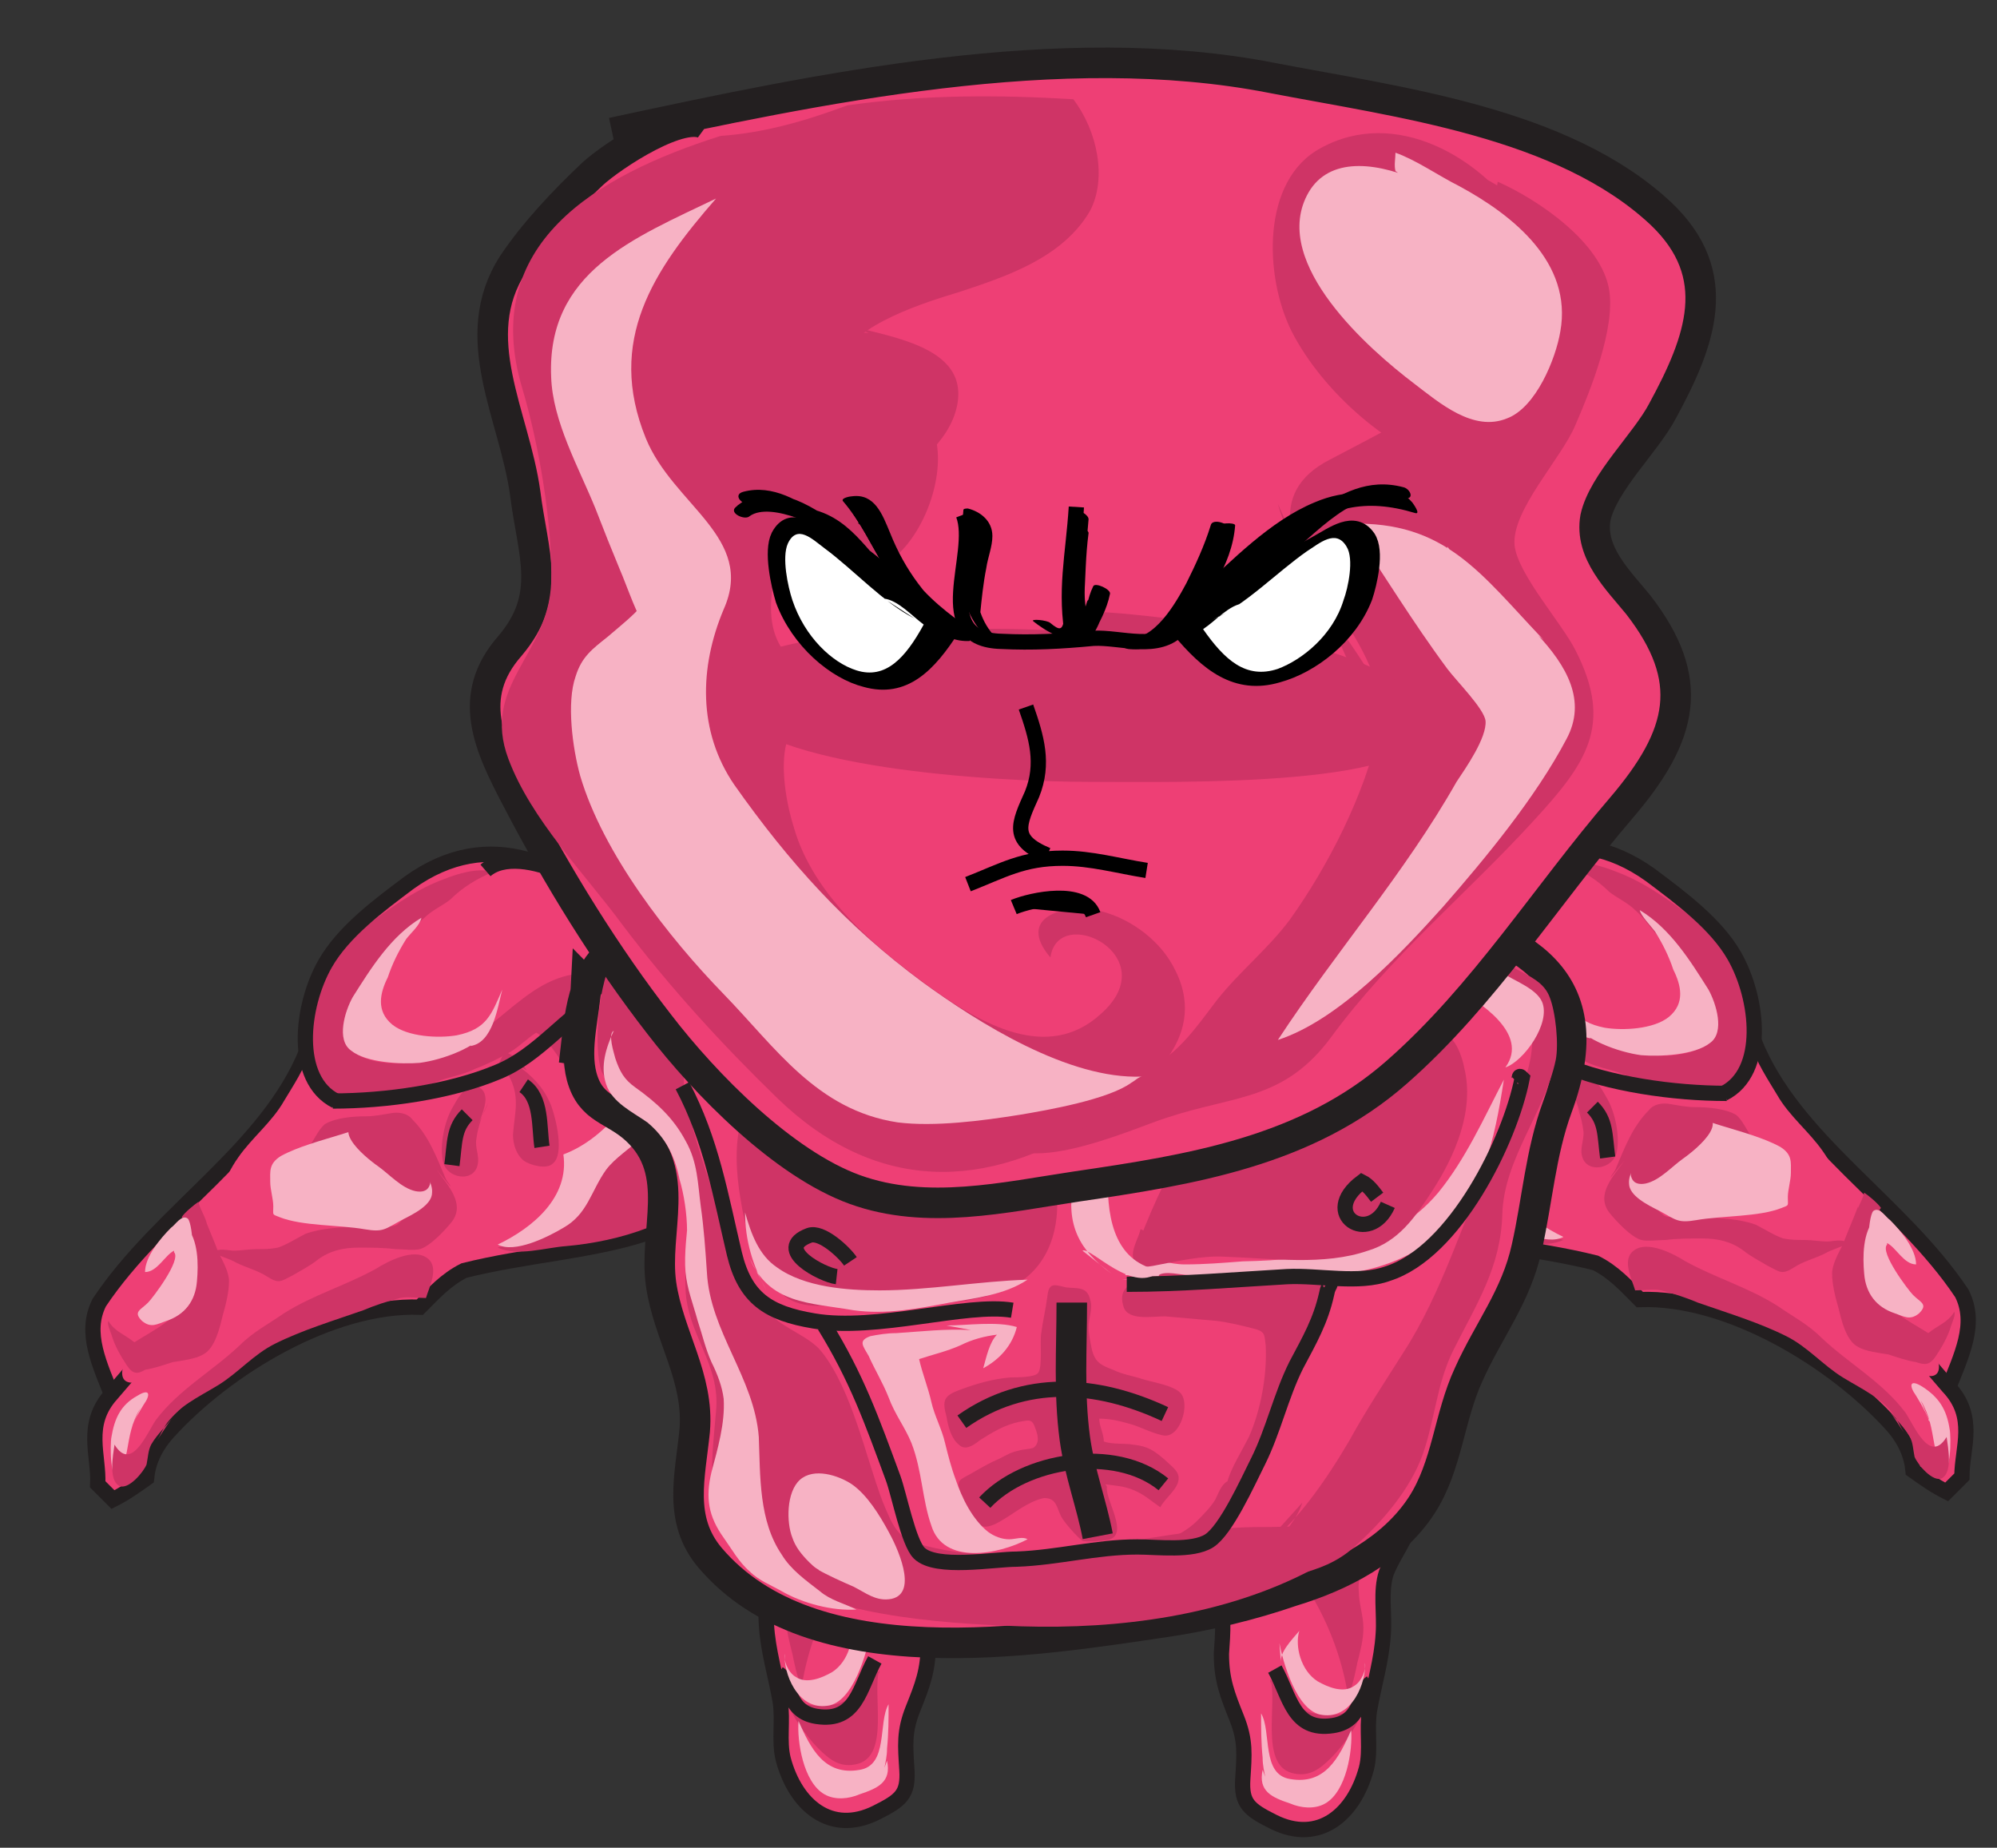 <?xml version="1.0" encoding="utf-8"?>
<!-- Generator: Adobe Illustrator 19.0.0, SVG Export Plug-In . SVG Version: 6.00 Build 0)  -->
<svg version="1.1" id="Layer_1" xmlns="http://www.w3.org/2000/svg" xmlns:xlink="http://www.w3.org/1999/xlink" x="0px" y="0px"
	 viewBox="0 0 130.8 121" style="enable-background:new 0 0 130.8 121;" xml:space="preserve">
<rect x="0" y="0" width="130.8" height="121" fill="#333333" stroke="none"/>
<style type="text/css">
	.st0{fill:#EE3F75;stroke:#231F20;stroke-miterlimit:10;}
	.st1{fill:#CF3466;}
	.st2{fill:#EE3F75;}
	.st3{fill:none;stroke:#231F20;stroke-miterlimit:10;}
	.st4{fill:#F7B2C4;}
	.st5{fill:#EE3F75;stroke:#231F20;stroke-width:2;stroke-miterlimit:10;}
	.st6{fill:none;stroke:#231F20;stroke-width:2;stroke-miterlimit:10;}
	.st7{fill:none;}
	.st8{stroke:#000000;stroke-miterlimit:10;}
	.st9{fill:#FFFFFF;}
	.st10{fill:none;stroke:#000000;stroke-miterlimit:10;}
	.st11{fill:none;stroke:#000000;stroke-width:0.75;stroke-miterlimit:10;}
</style>
<g>
	<g>
		<path class="st0" d="M114.9,68.2c2.6,6.5,9.6,10.5,13.6,16.5c1,2,0,4-1,6.5"/>
		<path class="st0" d="M127.6,90.8L98.3,56.7c-9.8,0-14.8,9-12.8,16c2,9,11,8,19,10c1.2,0.6,2,1.5,2.9,2.4c5.8-0.2,12.7,4,16.5,8.2
			c0.9,1,1.3,2,1.4,3c0.7,0.5,1.4,1,2.2,1.4l1-1C128.5,94.8,129.5,92.8,127.6,90.8z"/>
		<path class="st1" d="M102.9,71.6c0.4,0.7,0.7,1.6,0.8,2.4c0.1,0.5-0.2,1.1-0.1,1.6c0.2,1.3,2.1,1,2.3-0.2c0.2-1-0.1-2.5-0.6-3.4
			c-0.3-0.5-0.6-1.2-1.2-1.4c-0.6-0.2-1,0.2-1,0.8c0,0.5,0.4,1.5,0.6,1.9"/>
		<path class="st2" d="M116.3,80.2c1.6,1.7,3.3,3.2,5,4.8c0.7,0.6,1.3,1.3,1.9,2c0.4,0.5,0.6,1.2,1,1.7c0.4,0.4,1.1,1,1.7,1.3
			c0.5,0.2,1.1,0.2,1.1-0.5c0-0.7-0.9-1.7-1.3-2.3c-0.7-1.2-1-2.5-1.5-3.8c-0.6-1.3-1.5-2.6-2.3-3.8c-0.4-0.7-0.9-1.3-1.3-2
			c-0.4-0.8-0.7-1.5-1.2-2.2c-0.9-1.3-2.2-2.3-3-3.7c-0.6-1-1.4-2.2-1.7-3.3c-0.3-1.1-0.1-2.3-0.4-3.5c-0.4-1.6-0.9-3.3-2.1-4.5
			c-0.5-0.5-0.9-0.8-1.5-1.2c-0.8-0.5-1.3-1.1-2.2-1.5c-1.6-0.7-3.1-1.9-4.8-2.1c-0.6,0-1.3,0-1.9,0c-1,0-1.6,0.1-2.5,0.5
			c-0.7,0.3-1.8,0.8-2.1,1.5c-0.2,0.5,0.2,1.3,0.5,1.8c0.8,1.4,1.5,2.7,2.5,4c1.2,1.6,2.6,2.8,4,4.2c2,2.1,4.1,4.2,5.9,6.4
			c0.8,0.9,1.5,1.8,2,2.9c0.3,0.6,0.5,0.9,0.9,1.3c0.6,0.6,1,1.3,1.6,2c0.5,0.5,1.1,1,1.7,1.4c1,0.7,2.2,1.2,3.3,1.7"/>
		<path class="st1" d="M101.7,68.8c-1.2,0.9-2.2,1.6-2.8,3.1c-0.3,0.8-0.9,3.2-0.1,3.8c0.4,0.4,1.5,0.1,1.9-0.2
			c0.5-0.4,0.7-1.1,0.7-1.7c-0.1-1.4-0.5-2.5,0.3-3.9c0.2-0.3,0.4-0.6,0.6-0.8c-0.1-0.2-0.2-0.5-0.4-0.7c-0.6,0.2-1.1,0.7-1.4,1.2"
			/>
		<path class="st1" d="M98.6,65.2c-0.8,0.1-1.3-0.1-2,0.5c-0.5,0.4-0.8,1.2-1.1,1.8c-0.4,0.7-1,1.6-1.2,2.4
			c-0.1,0.5-0.4,1.3-0.3,1.8c0.2,0.8,0.8,0.8,1.5,0.9c0.8,0.2,1,0.1,1.4-0.7c0.5-0.9,0.7-1.9,1.2-2.7c0.4-0.6,1.6-2.6,2.6-2.2
			c-0.6-0.4-1-0.9-1.6-1.3c-0.3-0.2-0.6-0.4-0.9-0.5c-0.2,0-0.7-0.2-0.6-0.1"/>
		<path class="st1" d="M97.9,65.7c-0.2-0.1-2.3-1.1-2.3-1.7c0-0.8,1.3-0.7,1.7-0.7c2,0.3,3.5,1.7,5.1,3c1.6,1.3,3.2,2.3,5.2,2.7
			c1.3,0.3,4.3,0.2,4.7-1.5c0.6-2.5-2.2-4.6-3.6-6.1c-0.6-0.6-1-1.3-1.6-1.8c-0.5-0.5-1.2-0.8-1.7-1.2c-0.8-0.8-1.8-1.4-2.8-1.8
			c1-0.3,2.3,0.1,3.3,0.5c1.6,0.6,2.9,1.5,4.3,2.5c1.3,1,2.7,1.9,3.7,3.3c1,1.3,1.2,2.8,1.1,4.4c0,1.1-0.8,3.1-1.7,3.8
			c-1.3,0.8-3.2,0.5-4.6,0.2c-1-0.2-1.6-0.7-2.5-1c-0.8-0.3-1.6-0.4-2.4-0.8c-0.8-0.3-1.6-0.7-2.3-1.1c-0.7-0.4-1.3-1.1-2.1-1.5
			c-0.6-0.4-1.2-0.8-1.8-1.2c-0.4-0.3-1.8-0.7-1.9-1.2"/>
		<path class="st3" d="M113.1,71.6c-3.5,0-7.7-0.6-10.8-1.9c-2.7-1.1-4.4-3.6-6.9-5"/>
		<path class="st3" d="M95.2,71.3c0.6-1.2,1.1-2.8,2.5-3.3"/>
		<path class="st1" d="M121.7,79c-0.3,0.8-0.7,1.7-1,2.5c-0.3,0.6-0.7,1.3-0.7,1.9c0,0.7,0.2,1.5,0.4,2.2c0.2,0.8,0.5,2.2,1.3,2.6
			c0.5,0.3,1.4,0.4,2,0.5c0.6,0.2,1.2,0.4,1.8,0.5c0.6,0.2,0.9,0.2,1.3-0.4c0.4-0.6,0.8-1.3,1-2c0.1-0.3,0.3-0.7,0.2-0.9
			c-0.4,0.7-1.1,0.9-1.7,1.4c-1.1-0.7-3.5-1.9-3.8-3.4c-0.2-1.2-0.1-3.8,0.7-4.8c-0.2-0.3-0.8-0.8-1.1-1c-0.1,0.6-0.8,1.4-0.5,2"/>
		<path class="st3" d="M99.5,74.6c0.2-1.3,0-3.2,1.2-4"/>
		<path class="st3" d="M105.3,75.8c-0.2-1.5-0.1-2.4-1-3.3"/>
		<path class="st1" d="M86,65.5c0.1-1.3,1.3-2.4,2.1-3.3c1.7-1.9,3.7-3.4,6-4.4c1.2-0.5,2.4-1.2,3.7-1.4c-2.6,1.8-5.1,3.9-6.2,7
			c-1.1,3.1-0.8,6.6,1.5,9.2c1.3,1.4,2.9,2.4,4.5,3.4c-1.1,2.9,2.7,4.6,4.8,5.2c-1.3,0.6-3.1,0-4.5-0.1c-3.4-0.3-7.6-1.5-9.9-4.3
			c-1.5-1.8-2.7-4.2-2.8-6.6c-0.1-1.7,0.1-4.7,1.6-5.8"/>
		<path class="st4" d="M90.1,63.8c0.5-1.7,1.2-3.4,2.7-4.6c0.8-0.6,2.1-1.3,3.2-1.2c-1.2,0.9-2.1,3-2.7,4.4
			c-0.8,1.8-1.9,3.7-1.2,5.7c1,2.9,3.1,5.9,6,7c-0.4,2.8,2,4.8,4.3,5.9c-1.1,0.6-3.3-0.5-4.3-1.1c-1.6-0.9-1.8-2.4-2.8-3.8
			c-0.6-0.8-1.6-1.4-2.3-2.1c-0.9-0.8-1.4-1.6-1.9-2.7c-0.7-1.7-1.3-3.3-1.2-5.1c0-1-0.1-3.8,1-4.2"/>
		<path class="st3" d="M112.9,71.6c2.8-1.4,2.3-6.2,0.7-9c-1.2-2.1-3.5-3.8-5.5-5.3c-5.3-3.8-10.3-1.2-14.3,2.6c1-2,7-5.4,9.3-3.4"
			/>
		<path class="st1" d="M106.4,76c-0.7,1-1.9,2.2-1,3.4c0.4,0.5,1.4,1.6,2.1,1.8c0.4,0.1,1.1,0,1.6,0c0.8-0.1,1.6-0.1,2.4-0.1
			c1,0,1.9,0.2,2.7,0.8c0.5,0.4,1.1,0.7,1.6,1c0.8,0.4,0.9,0.6,1.7,0.1c0.6-0.4,1.4-0.6,2-0.9c0.5-0.3,1.1-0.4,1.5-0.7
			c-0.3-0.3-1-0.1-1.3-0.1c-0.5,0-1-0.1-1.5-0.1c-0.5,0-0.9,0-1.4-0.1c-0.6-0.2-1.2-0.6-1.8-0.9c-1.1-0.4-2.2-0.4-3.4-0.5
			c-0.7,0-1.3,0-2,0c-0.3,0-0.4,0-0.6-0.1c-0.3-0.2-0.6-0.6-1-0.9c-0.7-0.4-0.8-0.4-0.5-1c0.2-0.4,0.5-0.9,0.6-1.4
			c0.3-0.8,0.5-1.8,1.1-2.4c0.4-0.3,0.6-0.3,1.1-0.2c0.9,0.1,1.7,0.1,2.5,0.4c1.2,0.4,1.9,1.4,3,2c-0.3-0.6-0.8-1.1-1.1-1.7
			c-0.3-0.4-0.6-1.1-1-1.4c-0.7-0.4-1.8-0.5-2.7-0.5c-0.5,0-1-0.1-1.6-0.2c-0.5-0.1-1.1,0-1.4,0.4c-1.1,1.1-1.6,2.5-2.2,3.9
			c-0.1,0.2-0.3,0.4-0.3,0.5"/>
		<path class="st4" d="M122.8,79.8c-0.8,0.9-0.8,2.5-0.7,3.6c0.1,1.3,0.8,2.2,2,2.6c0.6,0.2,1,0.5,1.6,0c0.6-0.6,0.1-0.7-0.4-1.2
			c-0.3-0.3-2.2-2.8-1.7-3.3c0,0,0,0,0-0.1c0.6,0.3,1.1,1.4,1.9,1.4c0-1-1-2.2-1.7-2.9c-0.3-0.2-0.7-0.9-1.1-0.6
			c-0.2,0.2-0.3,1.2-0.3,1.5"/>
		<path class="st4" d="M109.3,73.8c-0.7,0.9-2.7,2.5-2.6,3.7c0,0.8,1.2,1.4,2,1.8c1.1,0.6,1.2,0.8,2.4,0.6c1.7-0.3,4.1-0.2,5.6-0.8
			c0.5-0.2,0.4-0.1,0.4-0.7c0-0.5,0.2-1.1,0.2-1.6c0-0.7,0.1-1.2-0.7-1.7c-1.1-0.6-2.6-1-3.9-1.4c-1-0.3-1.9-0.7-2.7-0.3
			c-1.1,0.5-1.6,1.8-2.8,2.2"/>
		<path class="st4" d="M102.9,66.9c0.9,1.2,3.1,2,4.6,2.2c1.2,0.1,3.5,0,4.5-0.8c1-0.7,0.4-2.6-0.1-3.5c-1.2-1.9-2.5-4-4.5-5.2
			c0.1,0.4,0.7,1,1,1.4c0.5,0.8,0.9,1.6,1.2,2.5c0.5,1,0.8,2.2-0.3,3.1c-1,0.8-3,0.9-4.2,0.7c-2-0.4-2.3-1.4-3-3
			c0.3,1.1,0.6,3.5,2.1,3.7"/>
		<path class="st4" d="M125.8,91.7c0.6,1,0.7,1.8,0.9,2.9c0.1,0.3,0.2,1.5,0.4,1.6c0.7,0.6,0.7-2.1,0.6-2.6
			c-0.2-1.3-0.7-2.1-1.8-2.8c-0.8-0.5-0.9-0.1-0.4,0.6c0.3,0.5,0.6,1,0.8,1.5c0,0.1,0,0.1,0.1,0.2"/>
		<path class="st1" d="M123.7,92.3c0.4,0.6,1,1.1,1.4,1.8c0.2,0.4,0.2,0.8,0.3,1.3c0.2,0.5,1.2,1.7,1.8,1.4c0.7-0.4,0.4-2,0.3-2.7
			c-1.1,1.8-2.1-0.7-2.7-1.6c-1.5-2-3.7-3.2-5.5-4.9c-0.9-0.9-1.9-1.4-2.9-2.1c-1.9-1.2-4-1.8-6-2.9c-0.8-0.5-2.5-1.4-3.4-0.7
			c-0.8,0.6-0.1,1.9,0.1,2.6c0.6,0,1.2-0.1,1.7,0c0.8,0.2,1.7,0.5,2.4,0.8c2,0.7,4,1.3,5.8,2.2c1.4,0.7,2.4,1.9,3.7,2.7
			c1.3,0.8,2.7,1.4,3.5,2.7c0.2,0.3,0.3,0.6,0.5,0.9"/>
		<path class="st1" d="M109.1,73.5c-0.5,0.7-1.3,1.1-1.8,1.7c-0.5,0.7-1,2.6,0.5,2.3c0.9-0.2,1.7-1.1,2.4-1.6c1-0.7,3.5-2.8,0.7-3.1
			c-0.7-0.1-1.2,0.4-1.7,0.8c-0.4,0.3-1.4,0.6-1.6,1.1"/>
		<path class="st0" d="M20.1,68.8c-2.6,6.5-9.6,10.5-13.6,16.5c-1,2,0,4,1,6.5"/>
		<path class="st0" d="M7.3,91.3l29.3-34.1c9.8,0,14.8,9,12.8,16c-2,9-11,8-19,10c-1.2,0.6-2,1.5-2.9,2.4c-5.8-0.2-12.7,4-16.5,8.2
			c-0.9,1-1.3,2-1.4,3c-0.7,0.5-1.4,1-2.2,1.4l-1-1C6.5,95.3,5.5,93.3,7.3,91.3z"/>
		<path class="st1" d="M32,72.2c-0.4,0.7-0.7,1.6-0.8,2.4c-0.1,0.5,0.2,1.1,0.1,1.6c-0.2,1.3-2.1,1-2.3-0.2c-0.2-1,0.1-2.5,0.6-3.4
			c0.3-0.5,0.6-1.2,1.2-1.4c0.6-0.2,1,0.2,1,0.8c0,0.5-0.4,1.5-0.6,1.9"/>
		<path class="st2" d="M18.7,80.7c-1.6,1.7-3.3,3.2-5,4.8c-0.7,0.6-1.3,1.3-1.9,2c-0.4,0.5-0.6,1.2-1,1.7c-0.4,0.4-1.1,1-1.7,1.3
			C8.6,90.6,8,90.6,8,89.9c0-0.7,0.9-1.7,1.3-2.3c0.7-1.2,1-2.5,1.5-3.8c0.6-1.3,1.5-2.6,2.3-3.8c0.4-0.7,0.9-1.3,1.3-2
			c0.4-0.8,0.7-1.5,1.2-2.2c0.9-1.3,2.2-2.3,3-3.7c0.6-1,1.4-2.2,1.7-3.3c0.3-1.1,0.1-2.3,0.4-3.5c0.4-1.6,0.9-3.3,2.1-4.5
			c0.5-0.5,0.9-0.8,1.5-1.2c0.8-0.5,1.3-1.1,2.2-1.5c1.6-0.7,3.1-1.9,4.8-2.1c0.6,0,1.3,0,1.9,0c1,0,1.6,0.1,2.5,0.5
			c0.7,0.3,1.8,0.8,2.1,1.5c0.2,0.5-0.2,1.3-0.5,1.8c-0.8,1.4-1.5,2.7-2.5,4c-1.2,1.6-2.6,2.8-4,4.2c-2,2.1-4.1,4.2-5.9,6.4
			c-0.8,0.9-1.5,1.8-2,2.9c-0.3,0.6-0.5,0.9-0.9,1.3c-0.6,0.6-1,1.3-1.6,2c-0.5,0.5-1.1,1-1.7,1.4c-1,0.7-2.2,1.2-3.3,1.7"/>
		<path class="st1" d="M33.3,69.3c1.2,0.9,2.2,1.6,2.8,3.1c0.3,0.8,0.9,3.2,0.1,3.8c-0.4,0.4-1.5,0.1-1.9-0.2
			c-0.5-0.4-0.7-1.1-0.7-1.7c0.1-1.4,0.5-2.5-0.3-3.9c-0.2-0.3-0.4-0.6-0.6-0.8c0.1-0.2,0.2-0.5,0.4-0.7c0.6,0.2,1.1,0.7,1.4,1.2"/>
		<path class="st1" d="M36.4,65.7c0.8,0.1,1.3-0.1,2,0.5c0.5,0.4,0.8,1.2,1.1,1.8c0.4,0.7,1,1.6,1.2,2.4c0.1,0.5,0.4,1.3,0.3,1.8
			c-0.2,0.8-0.8,0.8-1.5,0.9c-0.8,0.2-1,0.1-1.4-0.7c-0.5-0.9-0.7-1.9-1.2-2.7c-0.4-0.6-1.6-2.6-2.6-2.2c0.6-0.4,1-0.9,1.6-1.3
			c0.3-0.2,0.6-0.4,0.9-0.5c0.2,0,0.7-0.2,0.6-0.1"/>
		<path class="st1" d="M37,66.2c0.2-0.1,2.3-1.1,2.3-1.7c0-0.8-1.3-0.7-1.7-0.7c-2,0.3-3.5,1.7-5.1,3c-1.6,1.3-3.2,2.3-5.2,2.7
			c-1.3,0.3-4.3,0.2-4.7-1.5c-0.6-2.5,2.2-4.6,3.6-6.1c0.6-0.6,1-1.3,1.6-1.8c0.5-0.5,1.2-0.8,1.7-1.2c0.8-0.8,1.8-1.4,2.8-1.8
			c-1-0.3-2.3,0.1-3.3,0.5c-1.6,0.6-2.9,1.5-4.3,2.5c-1.3,1-2.7,1.9-3.7,3.3c-1,1.3-1.2,2.8-1.1,4.4c0,1.1,0.8,3.1,1.7,3.8
			c1.3,0.8,3.2,0.5,4.6,0.2c1-0.2,1.6-0.7,2.5-1c0.8-0.3,1.6-0.4,2.4-0.8c0.8-0.3,1.6-0.7,2.3-1.1c0.7-0.4,1.3-1.1,2.1-1.5
			c0.6-0.4,1.2-0.8,1.8-1.2c0.4-0.3,1.8-0.7,1.9-1.2"/>
		<path class="st3" d="M21.8,72.1c3.5,0,7.7-0.6,10.8-1.9c2.7-1.1,4.4-3.6,6.9-5"/>
		<path class="st3" d="M39.8,71.8c-0.6-1.2-1.1-2.8-2.5-3.3"/>
		<path class="st1" d="M13.3,79.5c0.3,0.8,0.7,1.7,1,2.5c0.3,0.6,0.7,1.3,0.7,1.9c0,0.7-0.2,1.5-0.4,2.2c-0.2,0.8-0.5,2.2-1.3,2.6
			c-0.5,0.3-1.4,0.4-2,0.5c-0.6,0.2-1.2,0.4-1.8,0.5C9,90,8.7,90,8.3,89.4c-0.4-0.6-0.8-1.3-1-2c-0.1-0.3-0.3-0.7-0.2-0.9
			c0.4,0.7,1.1,0.9,1.7,1.4c1.1-0.7,3.5-1.9,3.8-3.4c0.2-1.2,0.1-3.8-0.7-4.8c0.2-0.3,0.8-0.8,1.1-1c0.1,0.6,0.8,1.4,0.5,2"/>
		<path class="st3" d="M35.5,75.1c-0.2-1.3,0-3.2-1.2-4"/>
		<path class="st3" d="M29.6,76.3c0.2-1.5,0.1-2.4,1-3.3"/>
		<path class="st1" d="M49,66c-0.1-1.3-1.3-2.4-2.1-3.3c-1.7-1.9-3.7-3.4-6-4.4c-1.2-0.5-2.4-1.2-3.7-1.4c2.6,1.8,5.1,3.9,6.2,7
			c1.1,3.1,0.8,6.6-1.5,9.2c-1.3,1.4-2.9,2.4-4.5,3.4c1.1,2.9-2.7,4.6-4.8,5.2c1.3,0.6,3.1,0,4.5-0.1c3.4-0.3,7.6-1.5,9.9-4.3
			c1.5-1.8,2.7-4.2,2.8-6.6c0.1-1.7-0.1-4.7-1.6-5.8"/>
		<path class="st4" d="M44.9,64.3c-0.5-1.7-1.2-3.4-2.7-4.6c-0.8-0.6-2.1-1.3-3.2-1.2c1.2,0.9,2.1,3,2.7,4.4
			c0.8,1.8,1.9,3.7,1.2,5.7c-1,2.9-3.1,5.9-6,7c0.4,2.8-2,4.8-4.3,5.9c1.1,0.6,3.3-0.5,4.3-1.1c1.6-0.9,1.8-2.4,2.8-3.8
			c0.6-0.8,1.6-1.4,2.3-2.1C43,74,43.6,73.1,44,72c0.7-1.7,1.3-3.3,1.2-5.1c0-1,0.1-3.8-1-4.2"/>
		<path class="st3" d="M22,72.1c-2.8-1.4-2.3-6.2-0.7-9c1.2-2.1,3.5-3.8,5.5-5.3c5.3-3.8,10.3-1.2,14.3,2.6c-1-2-7-5.4-9.3-3.4"/>
		<path class="st1" d="M28.6,76.6c0.7,1,1.9,2.2,1,3.4c-0.4,0.5-1.4,1.6-2.1,1.8c-0.4,0.1-1.1,0-1.6,0c-0.8-0.1-1.6-0.1-2.4-0.1
			c-1,0-1.9,0.2-2.7,0.8c-0.5,0.4-1.1,0.7-1.6,1c-0.8,0.4-0.9,0.6-1.7,0.1c-0.6-0.4-1.4-0.6-2-0.9c-0.5-0.3-1.1-0.4-1.5-0.7
			c0.3-0.3,1-0.1,1.3-0.1c0.5,0,1-0.1,1.5-0.1c0.5,0,0.9,0,1.4-0.1c0.6-0.2,1.2-0.6,1.8-0.9c1.1-0.4,2.2-0.4,3.4-0.5
			c0.7,0,1.3,0,2,0c0.3,0,0.4,0,0.6-0.1c0.3-0.2,0.6-0.6,1-0.9c0.7-0.4,0.8-0.4,0.5-1c-0.2-0.4-0.5-0.9-0.6-1.4
			c-0.3-0.8-0.5-1.8-1.1-2.4c-0.4-0.3-0.6-0.3-1.1-0.2c-0.9,0.1-1.7,0.1-2.5,0.4c-1.2,0.4-1.9,1.4-3,2c0.3-0.6,0.8-1.1,1.1-1.7
			c0.3-0.4,0.6-1.1,1-1.4c0.7-0.4,1.8-0.5,2.7-0.5c0.5,0,1-0.1,1.6-0.2c0.5-0.1,1.1,0,1.4,0.4c1.1,1.1,1.6,2.5,2.2,3.9
			c0.1,0.2,0.3,0.4,0.3,0.5"/>
		<path class="st4" d="M12.2,80.3c0.8,0.9,0.8,2.5,0.7,3.6c-0.1,1.3-0.8,2.2-2,2.6c-0.6,0.2-1,0.5-1.6,0c-0.6-0.6-0.1-0.7,0.4-1.2
			c0.3-0.3,2.2-2.8,1.7-3.3c0,0,0,0,0-0.1c-0.6,0.3-1.1,1.4-1.9,1.4c0-1,1-2.2,1.7-2.9c0.3-0.2,0.7-0.9,1.1-0.6
			c0.2,0.2,0.3,1.2,0.3,1.5"/>
		<path class="st4" d="M25.7,74.4c0.7,0.9,2.7,2.5,2.6,3.7c0,0.8-1.2,1.4-2,1.8c-1.1,0.6-1.2,0.8-2.4,0.6c-1.7-0.3-4.1-0.2-5.6-0.8
			c-0.5-0.2-0.4-0.1-0.4-0.7c0-0.5-0.2-1.1-0.2-1.6c0-0.7-0.1-1.2,0.7-1.7c1.1-0.6,2.6-1,3.9-1.4c1-0.3,1.9-0.7,2.7-0.3
			c1.1,0.5,1.6,1.8,2.8,2.2"/>
		<path class="st4" d="M32.1,67.4c-0.9,1.2-3.1,2-4.6,2.2c-1.2,0.1-3.5,0-4.5-0.8c-1-0.7-0.4-2.6,0.1-3.5c1.2-1.9,2.5-4,4.5-5.2
			c-0.1,0.5-0.7,1-1,1.4c-0.5,0.8-0.9,1.6-1.2,2.5c-0.5,1-0.8,2.2,0.3,3.1c1,0.8,3,0.9,4.2,0.7c2-0.4,2.3-1.4,3-3
			c-0.3,1.1-0.6,3.5-2.1,3.7"/>
		<path class="st4" d="M9.2,92.2c-0.6,1-0.7,1.8-0.9,2.9c-0.1,0.3-0.2,1.5-0.4,1.6c-0.7,0.6-0.7-2.1-0.6-2.6C7.5,92.9,7.9,92,9,91.4
			c0.8-0.5,0.9-0.1,0.4,0.6c-0.3,0.5-0.6,1-0.8,1.5c0,0.1,0,0.1-0.1,0.2"/>
		<path class="st1" d="M11.3,92.8c-0.4,0.6-1,1.1-1.4,1.8c-0.2,0.4-0.2,0.8-0.3,1.3c-0.2,0.5-1.2,1.7-1.8,1.4
			c-0.7-0.4-0.4-2-0.3-2.7c1.1,1.8,2.1-0.7,2.7-1.6c1.5-2,3.7-3.2,5.5-4.9c0.9-0.9,1.9-1.4,2.9-2.1c1.9-1.2,4-1.8,6-2.9
			c0.8-0.5,2.5-1.4,3.4-0.7c0.8,0.6,0.1,1.9-0.1,2.6c-0.6,0-1.2-0.1-1.7,0c-0.8,0.2-1.7,0.5-2.4,0.8c-2,0.7-4,1.3-5.8,2.2
			c-1.4,0.7-2.4,1.9-3.7,2.7c-1.3,0.8-2.7,1.4-3.5,2.7c-0.2,0.3-0.3,0.6-0.5,0.9"/>
		<path class="st1" d="M25.9,74c0.5,0.7,1.3,1.1,1.8,1.7c0.5,0.7,1,2.6-0.5,2.3c-0.9-0.2-1.7-1.1-2.4-1.6c-1-0.7-3.5-2.8-0.7-3.1
			c0.7-0.1,1.2,0.4,1.7,0.8c0.4,0.3,1.4,0.6,1.6,1.1"/>
		<path class="st0" d="M92.3,97.8c0.8,1.9-0.9,3.6-1.5,5.2c-0.4,1.2-0.1,2.7-0.2,4c-0.1,1.7-0.6,3.3-0.9,5c-0.2,1.3,0.1,2.6-0.2,3.8
			c-0.8,3-3.1,5-6.1,3.5c-1.6-0.8-2.1-1.2-2-2.8c0.1-1.6,0.2-2.5-0.4-4c-0.6-1.5-1-2.5-1-4.2c0.1-1.4,0.2-2.7-0.2-4
			c-0.4-1.3-1.5-2.1-2-3.4c-0.3-0.9-0.3-2.1,0.2-3c0.7-1.2,0.5-0.8,1.7-1.1c1.4-0.4,2.9-0.8,4.3-1C86.5,95.6,91.1,95.1,92.3,97.8z"
			/>
		<path class="st1" d="M83.2,110.2c0-0.1,0-0.2,0-0.3c0.5,1.6-0.7,5.6,1.4,6.2c1.1,0.3,1.8-0.2,2.6-1c0.7-0.7,2-2.4,2.1-3.4
			c-1,0.6-2.4,0.8-3.6,0.4c-1.2-0.5-1.7-1.7-2.2-2.8c0,0.1,0.1,0.2,0.1,0.2"/>
		<path class="st3" d="M83.5,109.3c1,1.8,1.2,4.1,3.8,3.7c2-0.3,1.7-2.3,2.5-2.8"/>
		<path class="st1" d="M90.6,99.5c0-1.8-1.6-2-3-2.2c-1.7-0.2-3-0.4-4.7-0.1c-1.3,0.2-3.1,0.3-3.6,1.8c-0.1,0.4-0.1,0.8,0.1,1.3
			c0.4-0.1,0.7-0.1,1.1-0.1c0,0,0.1,0,0.1,0c0.1,0,0.2,0,0.3,0c0.1-0.2,0.2-0.3,0.4-0.4c0.6-0.3,2,0.2,2.6,0.6
			c0.7,0.4,1.4,1.9,1.4,3.1c1.6,2.4,2.6,5,3,7.6c0.3-0.7,0.5-1.7,0.6-2.2c0.2-0.8,0.4-1.5,0.4-2.3c0-0.8-0.3-1.6-0.3-2.4
			C88.8,102.5,90.5,101.2,90.6,99.5z"/>
		<path class="st4" d="M83.8,107.6c0.2,1.1,1.1,4.5,2.8,4.7c2,0.3,2.9-2.2,2.8-3.4c0.1,0.4-0.2,1.2-0.7,1.5
			c-0.7,0.5-1.7,0.1-2.4-0.3c-1.1-0.7-1.5-2.3-1.2-3.3c-0.5,0.6-1.3,1.4-1.2,2.1"/>
		<path class="st4" d="M90,97.8c-0.5-0.4-1.2-0.5-1.8-0.6c-1.1-0.3-2.2,0.5-2.1,1.6c0.1,1.1,1.2,2.8,2.4,3.2
			C90.5,102.7,91.4,98.9,90,97.8z"/>
		<path class="st4" d="M82.7,115.9c-0.3,1.4,0.6,1.8,1.8,2.2c0.7,0.3,1.6,0.4,2.3,0c1.4-0.8,1.8-3.5,1.7-4.8c-0.8,1.8-1.7,3.6-4,3.2
			c-1.9-0.3-1.2-3.1-1.9-4.3c0,1,0,1.9,0.1,2.9c0,0.5,0.1,0.9,0.2,1.4c0,0.3,0.2,1.2,0.4,1"/>
		<path class="st0" d="M48.5,97.2c-0.8,1.9,0.9,3.6,1.5,5.2c0.4,1.2,0.1,2.7,0.2,4c0.1,1.7,0.6,3.3,0.9,5c0.2,1.3-0.1,2.6,0.2,3.8
			c0.8,3,3.1,5,6.1,3.5c1.6-0.8,2.1-1.2,2-2.8c-0.1-1.6-0.2-2.5,0.4-4c0.6-1.5,1-2.5,1-4.2c-0.1-1.4-0.2-2.7,0.2-4
			c0.4-1.3,1.5-2.1,2-3.4c0.3-0.9,0.3-2.1-0.2-3c-0.7-1.2-0.5-0.8-1.7-1.1c-1.4-0.4-2.9-0.8-4.3-1C54.2,95,49.7,94.5,48.5,97.2z"/>
		<path class="st1" d="M57.6,109.6c0-0.1,0-0.2,0-0.3c-0.5,1.6,0.7,5.6-1.4,6.2c-1.1,0.3-1.8-0.2-2.6-1c-0.7-0.7-2-2.4-2.1-3.4
			c1,0.6,2.4,0.8,3.6,0.4c1.2-0.5,1.7-1.7,2.2-2.8c0,0.1-0.1,0.2-0.1,0.2"/>
		<path class="st3" d="M57.3,108.7c-1,1.8-1.2,4.1-3.8,3.7c-2-0.3-1.7-2.3-2.5-2.8"/>
		<path class="st1" d="M50.2,98.9c0-1.8,1.6-2,3-2.2c1.7-0.2,3-0.4,4.7-0.1c1.3,0.2,3.1,0.3,3.6,1.8c0.1,0.4,0.1,0.8-0.1,1.3
			c-0.4-0.1-0.7-0.1-1.1-0.1c0,0-0.1,0-0.1,0c-0.1,0-0.2,0-0.3,0c-0.1-0.2-0.2-0.3-0.4-0.4c-0.6-0.3-2,0.2-2.6,0.6
			c-0.7,0.4-1.4,1.9-1.4,3.1c-1.6,2.4-2.6,5-3,7.6c-0.3-0.7-0.5-1.7-0.6-2.2c-0.2-0.8-0.4-1.5-0.4-2.3c0-0.8,0.3-1.6,0.3-2.4
			C52,101.9,50.3,100.6,50.2,98.9z"/>
		<path class="st4" d="M57,107c-0.2,1.1-1.1,4.5-2.8,4.7c-2,0.3-2.9-2.2-2.8-3.4c-0.1,0.4,0.2,1.2,0.7,1.5c0.7,0.5,1.7,0.1,2.4-0.3
			c1.1-0.7,1.5-2.3,1.2-3.3c0.5,0.6,1.3,1.4,1.2,2.1"/>
		<path class="st4" d="M50.8,97.2c0.5-0.4,1.2-0.5,1.8-0.6c1.1-0.3,2.2,0.5,2.1,1.6c-0.1,1.1-1.2,2.8-2.4,3.2
			C50.3,102.1,49.3,98.3,50.8,97.2z"/>
		<path class="st4" d="M58.1,115.3c0.3,1.4-0.6,1.8-1.8,2.2c-0.7,0.3-1.6,0.4-2.3,0c-1.4-0.8-1.8-3.5-1.7-4.8c0.8,1.8,1.7,3.6,4,3.2
			c1.9-0.3,1.2-3.1,1.9-4.3c0,1,0,1.9-0.1,2.9c0,0.5-0.1,0.9-0.2,1.4c0,0.3-0.2,1.2-0.4,1"/>
	</g>
	<g>
		<path class="st5" d="M37.6,69.7c0.3-2.4,0.4-5.8,2.4-7.3c1.9-1.4,5.1-1.8,7.3-2.3c6.7-1.4,13.7-2.6,20.5-2.9
			c8.3-0.4,16.5,0.3,24.6,2.3c7.5,1.8,12.7,4.6,9.6,13c-1.1,3-1.3,6.1-2,9.2c-0.7,3.2-2.5,5.4-3.8,8.3c-1.3,2.8-1.4,6-3.1,8.6
			c-1.9,2.9-5.2,4.6-8.5,5.6c-2.6,0.9-5.5,1.6-8.2,2c-8.8,1.3-23.2,3.7-29.9-4.2c-2.1-2.5-1.3-5.3-1-8.3c0.3-3.5-1.7-6.2-2.2-9.6
			c-0.5-3.5,1.4-7.3-1.6-10.1c-1.5-1.4-3-1.3-3.6-3.5c-0.5-1.9,0.2-4.1,0.3-6.1c0.2,0.2,0.2,0.4,0.2,0.7"/>
		<path class="st4" d="M75.1,83.7c-0.5-0.1-0.9-0.2-1.4-0.2c0,0,0.3-0.7,0.4-0.7c0.2-0.2,0.4-0.3,0.7-0.3c0.9-0.1,1.8,0.3,2.8,0.3
			c1.3,0,2.5-0.1,3.8-0.2c4.6-0.1,9.6-0.7,12.8-4.5c1.8-2.2,3-4.9,4.3-7.4c-0.6,3.9-1.4,7.9-4.6,10.4c-2.9,2.3-6.6,2.6-10.1,2.5
			c-3.5,0-6.8-0.3-10.3,0.2"/>
		<path class="st1" d="M77,83.9c-1.1-0.1-4.1-0.4-3.4,1.7c0.3,0.9,1.9,0.6,2.7,0.6c1.1,0.1,2.3,0.2,3.4,0.3c0.8,0.1,1.6,0.3,2.4,0.5
			c0.8,0.2,0.7,0.4,0.8,1.1c0.1,1.9-0.3,4.2-1.1,6c-0.4,0.8-1.2,2.1-1.4,2.9c-0.4,0.2-0.6,0.8-0.8,1.2c-0.3,0.5-0.8,1-1.2,1.4
			c-0.7,0.7-2,1.4-2.9,1.4c0.3,0.1,0.7,0.1,1,0.1c0.5,0.1,1.1,0.3,1.6,0.4c0.7,0,1.3-0.5,1.8-0.9c1.8-1.7,2.5-4.4,3.5-6.6
			c1.5-3.2,2.6-6.8,3.9-10.1c-0.7-0.3-2-0.1-2.8-0.1c-1.3-0.1-2.5,0-3.8-0.2c-0.9-0.1-1.9-0.1-2.8-0.1c-0.5,0-1.6-0.3-2,0
			c0,0.1,0.1,0.2,0.2,0.2"/>
		<path class="st1" d="M82.5,101.5c2.3-1.5,4.5-4.8,5.9-7.2c1.1-2,2.3-3.8,3.5-5.7c2.6-4,4-8.9,6-13.3c1-2.3,2.8-5.4,2.4-7.9
			c-0.3-1.8-1.7-3.6-2.4-5.1c0.9,1.4,3,1.4,3.6,3c0.4,1,0.6,3.1,0.4,4.1c-0.7,3.4-3.4,6.5-3.5,10.1c-0.1,3.5-1.7,5.9-3.2,8.9
			c-1.1,2.2-1.2,4.5-2,6.8c-0.8,2.3-2.7,4.5-4.5,6.1c-2.2,2-5,1.8-7.5,2.9c0.7-2.1,3.4-3.6,4.1-5.8"/>
		<path class="st1" d="M82.2,100c-7.3,0.1-14.4,3.1-21.7,1.2c-1.7-0.4-2-1.2-2.7-2.9c-1.1-2.9-2-7.3-4-9.8c-0.8-1-2.5-1.5-3.4-2.5
			c-1.2-1.2-1.7-2.6-2.3-4.1c-1.2-3.2-2.5-6.7-3.2-10c-0.4-1.9,0.3-3.2,1.6-4.2c0.2-0.4,0.5-0.8,0.9-1.1c2.4-2.3,5.1-4.2,7.8-5.8
			c0.8-0.6,1.7-1.2,2.5-1.8c-0.3-0.1-0.6-0.2-0.8-0.3c-2,0.2-3.9,0.5-5.8,0.9c-2,0.4-4,0.8-6,1.3c-1.4,0.4-3.4,0.1-4.5,1.2
			c-1.4,1.5-1.7,6-1.3,7.7c0.3,1.5,2.1,1.9,3.2,2.7c1.4,0.9,2.3,1.6,2.5,3.3c0.4,2.9-0.2,5.8-0.1,8.6c0.1,3,2.3,4.9,2,8
			c-0.3,3.6-1,7.8,2.5,10.2c4.7,3.2,11.9,3.7,17.5,3.9c6.4,0.2,13.3-0.7,19-3.7c1.7-0.9,2.8-2.8,4.5-3.7C87.6,99.9,85,100,82.2,100z
			"/>
		<path class="st1" d="M63,97.3c0,0.8,0.3,2.2,1.2,2.6c0.6,0.3,1.5-0.4,2-0.7c0.6-0.4,1.5-1,2.2-1.1c0.8,0,0.8,0.6,1.1,1.2
			c0.2,0.4,1.1,1.4,1.4,1.6c0.2,0.1,1.5,0,1.8-0.1c1.2-0.4-0.3-2.6-0.2-3.4c0-0.1-0.1-0.2-0.1-0.2c0.7,0.1,1.2,0.1,1.9,0.4
			c0.7,0.3,1.1,0.7,1.7,1.1c0.3-0.6,1.2-1.2,1.2-1.9c0-0.5-0.5-0.8-0.9-1.2c-0.7-0.6-1.1-0.9-2.1-1c-0.6-0.1-1.3,0-1.9-0.2
			c0-0.5-0.3-1-0.3-1.5c0.8,0,1.5,0.2,2.2,0.4c0.6,0.2,1.4,0.6,2,0.7c1.1,0.2,1.8-2.1,1.1-2.8c-0.5-0.5-1.9-0.7-2.5-0.9
			c-0.6-0.2-1.3-0.3-1.9-0.6c-0.8-0.3-1.2-0.5-1.4-1.4c-0.1-0.5-0.2-1-0.2-1.4c0-0.6,0.3-1.2,0.1-1.8c-0.2-0.9-0.9-0.7-1.6-0.8
			c-0.8-0.2-1.1-0.3-1.2,0.6c-0.1,0.8-0.3,1.6-0.4,2.4c-0.1,0.5,0.1,2.2-0.2,2.6c-0.2,0.3-1.4,0.3-1.8,0.3c-1.2,0.1-2.2,0.4-3.3,0.8
			c-1.1,0.4-1.2,0.7-0.9,1.8c0.1,0.6,0.3,1.4,0.8,1.8c0.4,0.4,0.9,0.1,1.4-0.3c0.8-0.5,1.6-1,2.6-1.2c0.6-0.1,0.8-0.2,1,0.4
			c0.2,0.5,0.3,1-0.1,1.3c-0.2,0.1-0.7,0.1-1,0.2c-0.5,0.1-0.8,0.3-1.2,0.5c-0.7,0.3-1.2,0.6-1.9,1c-0.7,0.4-1,0.4-0.7,1.2
			c0.2,0.4,0.5,1.1,0.9,1"/>
		<path class="st3" d="M73.8,84.1c3.6,0,7-0.3,10.5-0.5c2.1-0.1,4.7,0.5,6.6-0.2c4.4-1.4,8-8.7,8.8-12.8c-0.3-0.3-0.1,0.1-0.3,0.3"
			/>
		<path class="st3" d="M44.7,71.1c1.9,3.6,2.5,7.2,3.4,11c0.7,2.9,2.2,3.9,5.2,4.4c4.1,0.7,10-1.2,13-0.7"/>
		<path class="st3" d="M54,86.8c2.1,3.4,3.1,6.2,4.5,10c0.4,1.1,1,4.2,1.7,4.9c1.1,1.1,4.9,0.4,6.4,0.4c2.7-0.1,5.2-0.8,7.9-0.8
			c1.3,0,3.6,0.3,4.7-0.4c1.1-0.7,2.5-3.8,3.2-5.2c1-2,1.5-4.3,2.5-6.3c0.9-1.7,1.6-2.9,2-4.7c0.1-0.6,0.4-0.6,0.1-0.8"/>
		<path class="st6" d="M70.2,85.3c0,3.1-0.2,5.9,0.2,8.9c0.3,2.2,1.1,4.3,1.5,6.4"/>
		<path class="st1" d="M50.5,83.8c-1.2-1.5-1.7-3.4-2-5.3c-0.6-3.5-0.4-7.8,3.8-8.9c3.7-1,8.6-0.4,12,1.2c2.9,1.3,4.5,4,4.9,7.1
			c0.3,3-0.8,5.7-3.7,6.7c-1.9,0.7-4,0.8-6,0.8c-1.2,0-2.3,0-3.5,0c-1.5,0-3.4,0.5-4.7-0.6c-0.4-0.4-0.7-0.7-1.1-1.2
			c-0.5-0.6-0.8-0.6-0.5-1.4"/>
		<path class="st1" d="M74.3,82.1c1.7-4.5,4.4-11.2,10.1-10.9c1,0,2.1,0.3,3.1,0.5c1.3,0.1,2.6-0.5,3.7-1.2c0.7-0.5,1.3-1.1,2-1.7
			c0.3-0.3,0.9-1,1.4-1c0.7,0,1.2,1.5,1.3,2.1c0.7,2.8-0.6,5.8-2.1,8.1c-1.1,1.7-2.2,3.3-4.2,3.9c-2.9,1-6.3,0.5-9.3,0.4
			c-1.6-0.1-3.2,0.3-4.8,0.6c-0.7,0.1-1.2,0.2-1.3-0.7c0-0.6,0.4-1.2,0.5-1.7c0.1,0,0.2,0.1,0.2,0.1"/>
		<path class="st3" d="M63,93.1c4.1-2.9,8.8-2.6,13.3-0.5"/>
		<path class="st3" d="M64.5,98.4c2.6-2.8,8.5-3.8,11.7-1.2"/>
		<path class="st3" d="M90.2,78.4c-0.3-0.4-0.6-0.8-1-1c-2.8,2.1,0.5,4.2,1.7,1.5"/>
		<path class="st3" d="M54.8,83.6c-0.9-0.1-4.2-1.8-1.8-2.7c0.8-0.3,2.3,1.1,2.7,1.7"/>
		<path class="st7" d="M74.6,80.8c0,0.1-0.1,0.2-0.1,0.3"/>
		<path class="st4" d="M49.1,82.4c1.3,3,3.9,2.9,6.8,3.4c2.1,0.3,4.2-0.1,6.3-0.5c1.7-0.3,3.6-0.5,5.1-1.5c-3.2,0.1-6.5,0.7-9.7,0.7
			c-2.1,0-4.9-0.2-6.7-1.5c-1.2-0.8-1.7-2.2-2.1-3.6c0,1.8,0.5,3.5,1.4,5.1"/>
		<path class="st4" d="M63.6,87.1c-1.7-0.1-3.3,0.1-4.9,0.2c-0.6,0-1.2,0.1-1.7,0.2c-0.8,0.3-0.5,0.6-0.1,1.3
			c0.4,0.9,0.9,1.7,1.3,2.7c0.4,1.1,1.1,2,1.5,3c0.7,1.8,0.7,3.7,1.3,5.4c0.8,2.6,4.4,1.9,6.3,0.9c-0.3-0.2-0.8,0-1.2,0
			c-0.5,0-1-0.2-1.4-0.5c-1-0.8-1.7-2.2-2.1-3.4c-0.3-0.8-0.5-1.6-0.7-2.4c-0.2-0.9-0.7-1.8-0.9-2.7c-0.2-0.9-0.6-1.9-0.8-2.8
			c0.9-0.3,1.8-0.5,2.7-0.9c0.8-0.4,1.6-0.6,2.4-0.7c-0.5,0.5-0.7,1.5-0.9,2.2c1.1-0.6,1.9-1.5,2.2-2.7c-1.3-0.4-3.3-0.1-4.6-0.1"/>
		<path class="st4" d="M45.1,79.5c-0.1,1.2-0.3,2.6-0.2,3.8c0.1,1.1,0.5,2.1,0.8,3.2c0.3,0.9,0.5,1.8,0.9,2.7
			c0.4,0.8,0.7,1.6,0.8,2.4c0.1,1.6-0.4,3.3-0.8,4.8c-0.4,1.7-0.2,2.9,0.8,4.3c0.5,0.7,1,1.6,1.7,2.2c0.6,0.6,1.4,0.9,2.1,1.3
			c1.4,0.8,3.3,1.3,4.9,1.2c-0.8-0.4-1.7-0.6-2.4-1.2c-0.9-0.7-1.9-1.4-2.5-2.4c-1.5-2.2-1.4-5.1-1.5-7.7c-0.3-3.9-3.2-6.9-3.4-10.8
			c-0.1-1.5-0.2-2.9-0.4-4.3c-0.2-1.5-0.2-2.9-1-4.3c-0.8-1.5-1.9-2.5-3.3-3.5c-0.7-0.5-1-1-1.3-1.9c-0.1-0.4-0.5-1.6-0.1-1.8
			c-0.5,1.1-0.9,2.3-0.5,3.5c0.4,1.2,1.7,1.8,2.7,2.5c1.2,1,1.8,2.2,2.1,3.7c0.3,1,0.5,2.3,0.5,3.4c0,0.2,0,0.3,0,0.5"/>
		<path class="st4" d="M55.1,102.9c-1.1,0.1-1.4,0.1-2.1-0.6c-0.5-0.5-0.9-1-1.1-1.6c-0.4-1-0.4-3,0.5-3.8c0.9-0.8,2.5-0.3,3.4,0.3
			c1,0.7,1.8,2,2.4,3.1c0.5,0.9,2,4,0.2,4.4c-1,0.2-1.7-0.4-2.5-0.8c-0.7-0.3-1.8-0.8-2.3-1.1"/>
		<path class="st4" d="M94.1,61.9c1.8,0.3,2.8,0.8,4.3,1.8c0.7,0.5,2.2,1,2.6,1.9c0.6,1.4-1.2,3.9-2.4,4.3c1.6-2.2-1.7-4.3-3.3-5.2
			c-0.9-0.5-2-0.8-3-1.2c-0.8-0.3-2-1.2-3-1c0.2,1.1-0.3,2.7,0.5,3.6c-0.9-1.5-2.9-2.8-3-4.7c0-1.8,2.2-1.4,3.6-1.4
			c2.2,0.1,6.3,1.2,7.4,3.2"/>
		<path class="st4" d="M72.8,83.4c-2.1-1.5-3-3.2-2.5-5.9c0.5-2.8,1.9-5.7,3.1-8.3c0,3.5-3.1,13,2.6,14c-1.7,1.7-4.6-1.6-5.1-1.3"/>
		<g>
			<path class="st5" d="M40.1,8.7c13.5-2.9,29.4-6.3,43.2-3.6c8.3,1.6,19.1,2.9,25.5,8.9c4.2,4,2.6,8.3,0.1,12.9
				c-1.1,2.1-3.9,4.7-4.4,7c-0.4,2.3,1.5,4.1,2.8,5.7c3.8,4.9,3,8.5-1.1,13.3c-4.9,5.7-9,12.3-14.7,17.3c-5.9,5.2-13.5,6.4-21,7.5
				c-4.7,0.7-9.8,1.9-14.5,0.2c-4.7-1.7-9.8-6.9-12.8-10.8c-3.5-4.5-6.7-9.7-9.3-14.7c-1.9-3.6-3.4-6.8-0.5-10.1c2.8-3.3,1.5-6,1-10
				c-0.7-5.1-3.9-10.2-0.8-15c1.4-2.1,3.4-4.2,5.2-5.9c1.3-1.2,6-4.3,7.5-3.2"/>
			<path class="st1" d="M83.7,33c1.3,4.9,7.6,9.7,6.6,14.8c-0.9,4.2-3.3,8.9-5.8,12.4c-1.4,1.9-3.3,3.4-4.8,5.3
				c-1.3,1.7-2.5,3.5-4.5,4.5c-3.1,1.5-6.8,2-10.1,3.4c0.3,4.6,9.3,0.4,11.3-0.2c4.5-1.5,7.7-1.1,10.8-5.3
				c3.9-5.3,8.8-9.3,13.2-14.1c3.5-3.8,5.3-6.3,2.8-11.2c-0.9-1.8-3.8-5-4-6.9c-0.2-2.3,3.1-5.7,4-7.9c1-2.3,2.6-6.3,2.2-8.8
				c-0.5-3.1-4.6-5.9-7.3-7.1c-0.4,1.7,1.4,3.9,1.7,5.7c0.3,2.3,0.1,3.8-1.7,5.5c-3.3,3.1-7.2,5-11,7c-4.3,2.2-2.5,6.1-0.2,9.7
				c2.2,3.6,4.4,5.5,4.2,9.8"/>
			<path class="st1" d="M71.8,59.6c-2-0.4-5.3,0.4-3,3.1c0.5-3.6,7.6-0.1,3.3,3.7c-3.5,3.2-7.9,0.6-11.1-1.7c-3.6-2.6-7.7-6-9-10.5
				c-0.5-1.6-0.9-3.9-0.5-5.5c0.5-1.9,2.1-2.4,3.3-3.6c-4.6-2-4.9-4.4-3.7-9c1.1-4.6,4.4-7.1,8.9-7.7c-2.1-0.3-6.1-2.1-5-4.8
				c1-2.4,5.6-3.8,7.9-4.5c3-1,6.7-2.2,8.5-5.3c1.1-2.1,0.5-5.2-1.1-7.3c-5-0.3-9.9-0.3-14.8,0.4c-2.7,1-5.4,1.8-8.3,2
				c-8.2,2.6-15.8,7.1-13,16.5c1.1,3.7,2,8.9,1.9,12.8c-0.2,4.7-4.6,6.7-2.8,11.5c1.5,4,5,7.5,7.5,10.9c3.1,4.1,6.5,7.8,10.1,11.3
				c6.4,6.2,13.7,6.2,21,1.4c3.3-2.2,7.5-5.5,4.9-10.1C75.8,61.4,73.8,60,71.8,59.6z"/>
			<path class="st1" d="M99.7,14.4c-2.7-4.1-8.3-7.4-13.2-4.7c-3.9,2.1-3.7,8.4-1.9,12c4.1,8,17.8,15.5,19.2,1.6
				c0.5-5.3-2.1-9.3-6.7-11.7"/>
			<path class="st4" d="M43.8,36.9c-1.5,2.8-2,3.1-4,4.8c-1,0.8-1.7,1.3-2.1,2.6C37.1,46,37.5,49,38,50.8c1.5,5.1,5.8,10.6,9.4,14.3
				c3.4,3.5,6.1,7.6,11.4,8.4c2.4,0.3,5.5-0.1,8-0.5c1.8-0.3,5.8-1,7.3-2.1c0.2-0.1,0.5-0.4,0.7-0.4c-4.8,0.2-10.7-3.5-14.4-6.2
				c-5-3.7-8.7-7.8-12.3-12.9c-2.4-3.5-2.3-7.7-0.7-11.5c2.1-4.7-3.3-6.8-5.1-11.2c-2.6-6.4,0.5-11,4.6-15.7
				c-5.4,2.6-11.1,4.8-10.8,11.7c0.1,2.9,1.8,5.9,2.9,8.6c0.5,1.3,1.1,2.8,1.6,4c0.4,0.9,1.4,3.8,1.6,3.4"/>
			<path class="st7" d="M88.1,37.6c-0.1-2.5-0.7-3.9,2.4-4.3c4.1-0.5,5.6,2.9,6.8,6.2"/>
			<path class="st4" d="M101.1,41.9c-4.1-4.3-6.4-7.8-12.7-7.6c2.1,3.1,4.1,6.4,6.4,9.5c0.6,0.8,2.4,2.6,2.5,3.4
				c0.1,1.1-1.3,3.1-1.9,4c-3.4,6-7.9,11.1-11.7,16.9c4-1.3,8.1-5.7,10.8-8.7c2.8-3.2,6.1-7.2,8.1-11c2.7-5-5.3-9.2-7.8-12.6
				c0,0.3,0,0.6,0,0.9"/>
			<path class="st4" d="M99.2,16.8c-1.8-3.3-11.1-8.9-13.6-4c-2.3,4.5,4.1,10.1,7,12.3c1.7,1.3,3.9,3.2,6.1,2.3
				c1.9-0.7,3.2-3.9,3.5-5.7c0.8-4.5-3.1-7.6-6.6-9.5c-1.4-0.7-2.8-1.7-4.2-2.2c0,0.4-0.1,0.8,0,1.2"/>
			<path class="st1" d="M58.6,27.3c-9-1.7-7.8,13.4-0.9,9.8c2.6-1.3,4.4-5.9,3.5-8.7c-0.6-2-4.6-3.6-5.6-0.7"/>
			<path class="st1" d="M54.3,20.9c2.7,1.1,9.2,1.3,8.4,5.6c-0.5,2.6-3.1,4.2-4.9,5.9c-1.2-2.4-3.6-4.7-5.2-7.2
				c-0.7-1.2-1.8-2.3,0.2-3.6c1.5-1,2.5,0.2,4.1,0.2"/>
			<path class="st1" d="M71,41.4c-4.5-0.4-26.7-0.9-23.4,4.8c2.4,4.1,17.4,5,23.8,5c5.8,0,22.3,0.4,22.2-3.8
				c-0.2-4.9-16.5-7.2-23-7.4"/>
			<g>
				<path class="st8" d="M77.9,40.7c2.9-1.2,5.5-3.6,8.3-5.1c1.1-0.6,2.5-1.7,3.4-0.4c0.6,0.9,0.1,3-0.2,3.9c-1,2.6-3.5,4.5-5.7,5.1
					c-2.7,0.8-4.6-0.7-6.5-3c1.1-0.7,2.3-1.8,3.6-1.9"/>
				<path class="st9" d="M79.4,40.6c2.2-1,4.2-3.1,6.2-4.5c0.8-0.5,1.9-1.5,2.6-0.3c0.5,0.8,0.1,2.7-0.2,3.5
					c-0.7,2.3-2.7,3.9-4.3,4.5c-2.1,0.7-3.5-0.6-4.9-2.6c0.9-0.6,1.7-1.6,2.7-1.7"/>
				<path class="st10" d="M63.1,33.7c1,2.6-2.3,8.2,2.5,8.3c2,0.1,3.9,0,6-0.2c1.8-0.1,4.3,0.9,5.7-0.7c0.6-0.7,1-2,1.3-2.8
					c0.3-0.7,1.2-3.1,1.5-2.8"/>
				<path class="st10" d="M70.3,41.9c-0.6-3.2,0-5.5,0.2-8.7"/>
				<path class="st11" d="M63.5,41.6c-3.2,0.2-5.7-5.7-7-7.7c0.2,0.1,0.1,0.2,0.1,0.4"/>
				<path class="st8" d="M61.7,40.6c-2.6-1.2-5.1-3.6-7.6-5.2c-1-0.6-2.3-1.8-3.1-0.3c-0.5,1,0,3.2,0.3,4.2c1,2.7,3.4,4.7,5.4,5.2
					c2.5,0.7,4.1-0.9,5.7-3.4c-1-0.7-2.1-1.8-3.3-1.9"/>
				<path class="st9" d="M59.9,40.5c-2-1-4-3.2-5.9-4.6c-0.8-0.6-1.8-1.6-2.4-0.3c-0.4,0.9,0,2.8,0.3,3.7c0.8,2.4,2.6,4.1,4.2,4.6
					c1.9,0.6,3.2-0.8,4.4-3c-0.8-0.6-1.7-1.6-2.6-1.7"/>
				<g>
					<g>
						<path d="M73.9,42.5c3.6,0.4,5.7-5,6.6-7.8c0.1-0.4-1.1-0.8-1.2-0.3c-0.4,1.3-1,2.6-1.6,3.8c-0.7,1.3-2.1,3.8-3.9,3.6
							C72.9,41.7,73.3,42.4,73.9,42.5L73.9,42.5z"/>
					</g>
				</g>
				<g>
					<g>
						<path d="M70.1,33.5c-0.2,2.6-0.5,5.3,0.3,7.8c0.1,0.3,0.9,0.7,1.1,0.4c0.4-0.6,0.6-1.1,0.8-1.8c-0.4-0.2-0.8-0.3-1.1-0.5
							c0,0.1,0,0.1,0,0.2c0,0.3,1,0.9,1.1,0.5c0.1-0.4,0.3-0.8,0.4-1.2c-0.4-0.2-0.8-0.3-1.1-0.5c-0.2,1-0.7,1.8-1.2,2.7
							c-0.2,0.4,0.9,0.9,1.1,0.6c0.5-0.9,1-1.8,1.2-2.8c0.1-0.3-1-0.8-1.1-0.5c-0.2,0.4-0.3,0.8-0.4,1.2c0.4,0.2,0.8,0.3,1.1,0.5
							c0-0.1,0-0.1,0-0.2c0-0.3-1-0.9-1.1-0.5c-0.2,0.7-0.4,1.2-0.8,1.8c0.4,0.1,0.7,0.3,1.1,0.4c-0.8-2.4-0.4-5.1-0.2-7.6
							C71.3,33.6,70.1,33.1,70.1,33.5L70.1,33.5z"/>
					</g>
				</g>
				<g>
					<g>
						<path d="M70.1,34.6c-0.2,1.5-0.2,3-0.3,4.5c0,0.5,0,0.9-0.1,1.4c-0.1,0.8-0.3,0.8-0.9,0.3c-0.2-0.2-1.4-0.3-1.1-0.1
							c0.5,0.4,2.3,1.7,2.9,0.7C71,40.9,71,40,71,39.4c0.1-1.5,0.1-3,0.3-4.5C71.3,34.6,70.1,34.4,70.1,34.6L70.1,34.6z"/>
					</g>
				</g>
				<g>
					<g>
						<path d="M65,41.5c-1.6-1.9-1.1-4.8-1-7.1c-0.1,0-0.1-0.1-0.2-0.1c0,0.2,0,0.4,0,0.6c0,0.4-0.1,0.8-0.2,1.2
							c-0.3,1.2-0.3,2.4-0.5,3.5c-0.1,0.3,1,0.9,1.1,0.6c0.1-1,0.2-2,0.4-3c0.1-0.7,0.4-1.4,0.4-2.1c0-1-0.8-1.6-1.6-1.8
							c-0.1,0-0.3,0-0.3,0.1c-0.2,2.8-0.7,5.8,1.2,8C64.5,41.8,65.6,42.1,65,41.5L65,41.5z"/>
					</g>
				</g>
				<g>
					<g>
						<path d="M62.8,41c-2.1-1.8-3.5-3.6-4.5-6.1c-0.5-1.2-1-2.6-2.5-2.4c-0.1,0-0.7,0.1-0.6,0.3c1.2,1.4,1.9,3,2.9,4.6
							c1.1,1.8,2.7,3,4.4,4.2c0.3,0.2,1.3-0.2,1.2-0.3c-1.6-1.1-3-2.2-4.1-3.7c-1.2-1.6-1.8-3.5-3.2-5c-0.2,0.1-0.4,0.2-0.6,0.3
							c0.5,0,1.6,3.2,1.9,3.8c0.8,1.9,2.4,3.4,3.9,4.7C61.9,41.5,63,41.2,62.8,41L62.8,41z"/>
					</g>
				</g>
				<g>
					<g>
						<path d="M77.3,41.5c1.6-2.1,3.4-4.4,3.6-7.1c0-0.2-1.2-0.2-1.2,0.2c-0.2,2.7-2,5-3.6,7C76,41.7,77.1,41.8,77.3,41.5L77.3,41.5
							z"/>
					</g>
				</g>
				<g>
					<g>
						<path d="M78,41.2c1.9-1.6,4.1-2.9,6-4.5c2.2-1.7,4.7-4.9,7.9-4.1c0.8,0.2,0.5-0.6,0-0.7c-2.3-0.6-4.1,0.4-6,1.7
							c-3,2.2-6.1,4.6-9,6.9C76.6,40.9,77.7,41.5,78,41.2L78,41.2z"/>
					</g>
				</g>
				<g>
					<g>
						<path d="M79.2,39.6c1.7-1.5,3.4-3,5.2-4.4c2.7-2,5-2.6,8.3-1.6c0.4,0.1-0.2-0.7-0.2-0.7c-0.9-1-1.7-1.2-3.1-0.8
							c-0.3,0.1,0.4,1.1,0.7,1c0.8-0.4,1.5-0.3,2.3,0.4c-0.1-0.2-0.2-0.5-0.2-0.7c-2.2-0.6-4-0.8-6.1,0.1c-2.9,1.2-5.4,3.8-7.7,5.9
							C78.1,38.8,78.9,39.8,79.2,39.6L79.2,39.6z"/>
					</g>
				</g>
				<g>
					<g>
						<path d="M60.4,39.2c-2.6-1.9-8.5-9.3-12.2-6c-0.5,0.4,0.6,0.9,0.9,0.6c1.4-1,5,0.8,6,1.7c1.4,1.2,2.2,2.7,3.7,3.7
							c0.3,0.2,1.3,0,0.9-0.5c-1.5-2-3.8-3.4-5.8-4.8c-1.5-1.1-3.3-2.2-5.2-1.7c-0.8,0.2,0,1,0.6,0.8c1.8-0.5,4,1.6,5.3,2.6
							c1.4,1.1,3,2,4,3.4c0.3-0.2,0.6-0.3,0.9-0.5c-2.2-1.4-3.2-4.1-5.8-5c-1.5-0.5-4-1.4-5.4-0.4c0.3,0.2,0.6,0.4,0.9,0.6
							c2.5-2.2,8.3,4.6,10.3,6C59.9,40,61,39.6,60.4,39.2L60.4,39.2z"/>
					</g>
				</g>
				<path class="st10" d="M67.2,46.3c0.7,2,1.2,3.7,0.4,5.7c-0.9,2-1.4,3,1,4"/>
				<path class="st10" d="M63.4,57.9c2.3-0.9,3.6-1.7,6.2-1.7c1.9,0,3.6,0.5,5.5,0.8"/>
				<path class="st8" d="M66.4,59.4c1.2-0.5,4.6-1.2,5.2,0.5"/>
			</g>
		</g>
	</g>
</g>
</svg>
